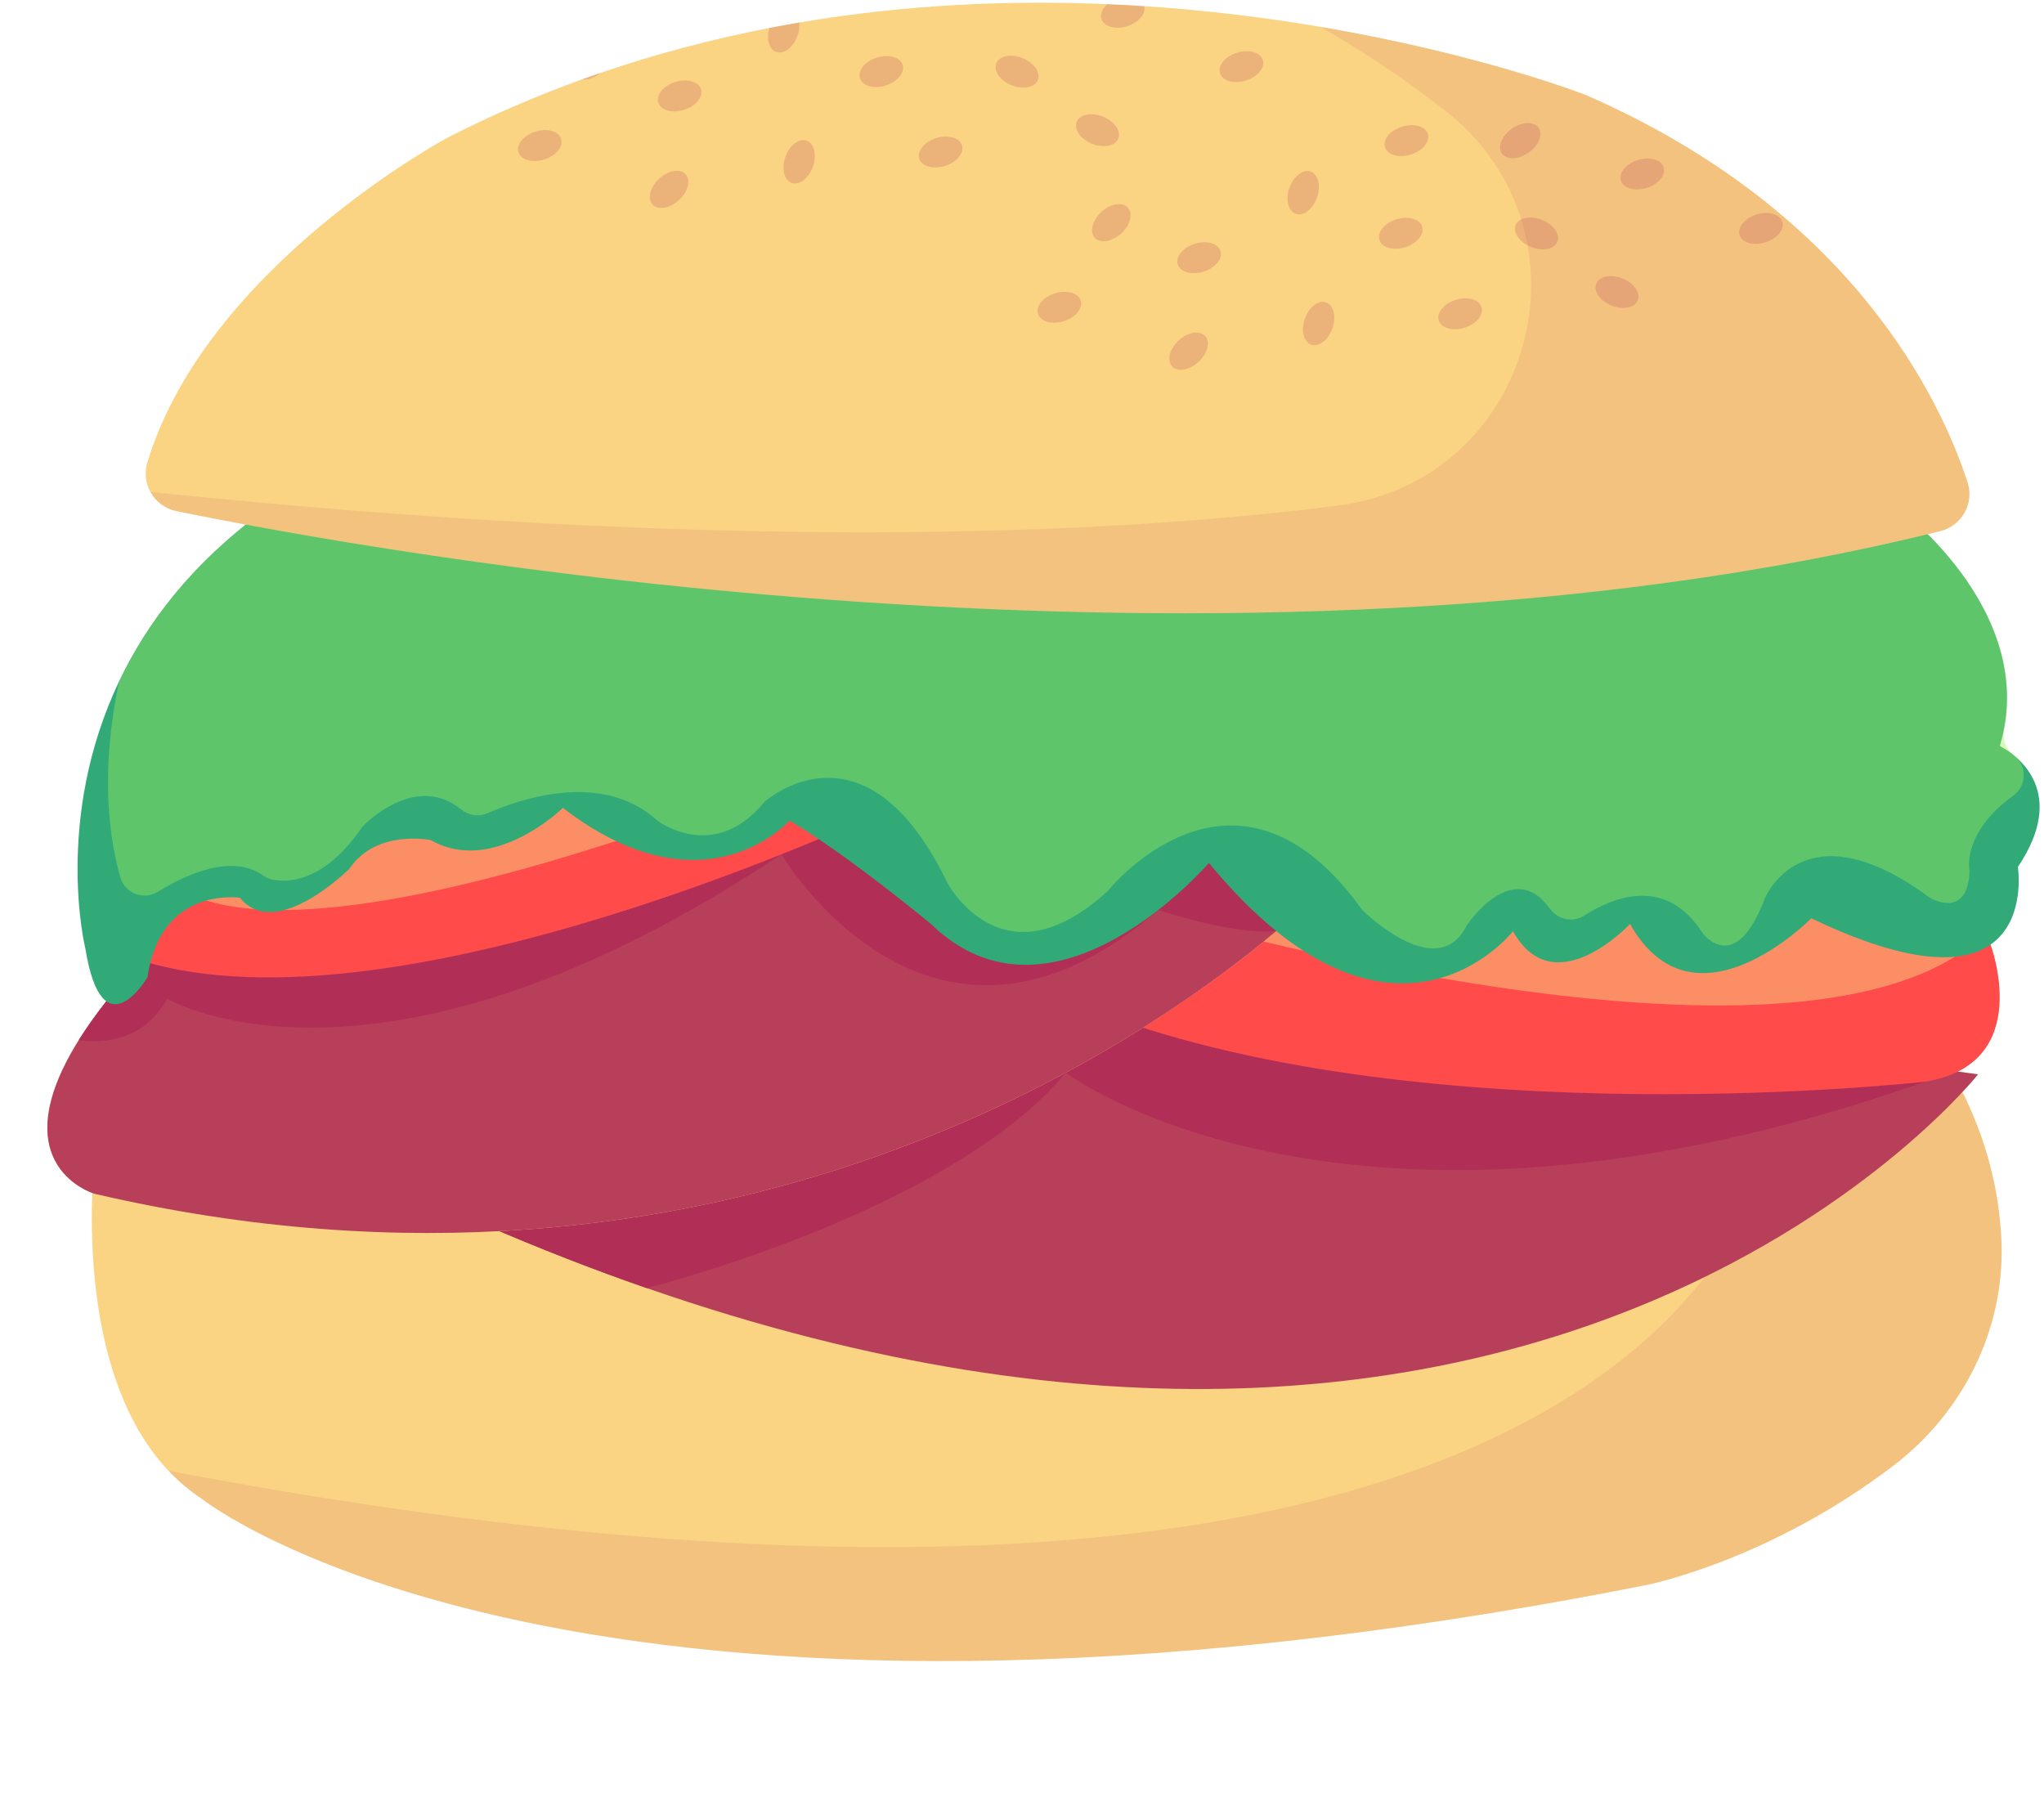 <?xml version="1.0" encoding="UTF-8"?>
<!DOCTYPE svg PUBLIC '-//W3C//DTD SVG 1.0//EN'
          'http://www.w3.org/TR/2001/REC-SVG-20010904/DTD/svg10.dtd'>
<svg height="263.3" preserveAspectRatio="xMidYMid meet" version="1.0" viewBox="47.1 78.1 299.5 263.3" width="299.5" xmlns="http://www.w3.org/2000/svg" xmlns:xlink="http://www.w3.org/1999/xlink" zoomAndPan="magnify"
><g
  ><g id="change1_1"
    ><path d="M324.57,292.84c-18.27,13.96-36.13,17.5-36.13,17.5c-157.12,31.09-211.8-12.63-211.8-12.63 c-1.8-1.19-3.41-2.57-4.85-4.09c-15.01-15.91-10.64-47.49-10.64-47.49l252.98-8.28l20.05-0.66c4.21,8.1,5.85,15.81,6.17,22.48 C340.98,272.62,334.88,284.96,324.57,292.84z" fill="#fad383"
    /></g
    ><g id="change2_4"
    ><path d="M324.57,292.84c-18.27,13.96-36.13,17.5-36.13,17.5c-157.12,31.09-211.8-12.63-211.8-12.63 c-1.8-1.19-3.41-2.57-4.85-4.09c216.91,41.12,233.33-44.28,233.33-44.28l9.02-11.5l20.05-0.66c4.21,8.1,5.85,15.81,6.17,22.48 C340.98,272.62,334.88,284.96,324.57,292.84z" fill="#b12f56" opacity=".1"
    /></g
    ><g id="change1_2"
    ><path d="M336.93,235.53c0,0-61.46,77.75-195.05,31.32c-0.01,0-0.01,0-0.01,0c-7.68-2.67-15.61-5.75-23.77-9.28 l-6.79-3.54l71.02-23.34l64.73-6.24h9.41l69.15,9.52L336.93,235.53z" fill="#fad383"
    /></g
    ><g id="change2_5"
    ><path d="M336.93,235.53c0,0-61.46,77.75-195.05,31.32c-0.01,0-0.01,0-0.01,0c-7.68-2.67-15.61-5.75-23.77-9.28 l-6.79-3.54l71.02-23.34l64.73-6.24h9.41l69.15,9.52L336.93,235.53z" fill="#b12f56" opacity=".9"
    /></g
    ><g id="change2_6"
    ><path d="M329.18,236.6c-84.82,29.9-125.91-1.31-125.91-1.31c-16.86,20.25-60.42,31.31-61.4,31.56 c-0.01,0-0.01,0-0.01,0c-7.68-2.67-15.61-5.75-23.77-9.28l-6.79-3.54l71.02-23.34l64.73-6.24l58.06-5.6l20.5,15.12L329.18,236.6z" fill="#b12f56"
    /></g
    ><g id="change3_1"
    ><path d="M329.18,236.6c0,0-72.32,8.22-121.03-10.13l3.75-15.7l7.15-29.89l111.56,20.33l7.3,13.64v0.01l0.8,1.48 C338.71,216.35,345.5,233.98,329.18,236.6z" fill="#ff4b4a"
    /></g
    ><g id="change1_3"
    ><path d="M337.91,214.86v0.01c-23.91,23.48-107.28,1.27-126.01-4.1l7.15-29.89l111.56,20.33L337.91,214.86z" fill="#fad383" opacity=".5"
    /></g
    ><g id="change1_4"
    ><path d="M239.51,209.66c0,0-1.83,1.87-5.4,4.87c-18.08,15.3-80.66,60.01-173.15,38.5c0,0-13.88-4-2.33-22.5 c2.12-3.38,5.09-7.27,9.15-11.69l96.9-29.9l47.17,3.37L239.51,209.66z" fill="#fad383"
    /></g
    ><g id="change2_7"
    ><path d="M239.51,209.66c0,0-1.83,1.87-5.4,4.87c-18.08,15.3-80.66,60.01-173.15,38.5c0,0-13.88-4-2.33-22.5 c2.12-3.38,5.09-7.27,9.15-11.69l96.9-29.9l47.17,3.37L239.51,209.66z" fill="#b12f56" opacity=".9"
    /></g
    ><g id="change2_8"
    ><path d="M239.51,209.66c0,0-1.83,1.87-5.4,4.87c-6.68,0.57-17.31-3.09-17.31-3.09c-33.4,28.92-55.2-8.16-55.2-8.16 c-59.3,39.48-90.01,21.16-90.01,21.16c-3.45,6.35-9.59,6.55-12.96,6.09c2.12-3.38,5.09-7.27,9.15-11.69l96.9-29.9l47.17,3.37 L239.51,209.66z" fill="#b12f56"
    /></g
    ><g id="change3_2"
    ><path d="M177.44,196.49c0,0-71.58,34.15-109.67,22.36c0,0-8.48-3.26,3.81-12.19c1.48-1.08,3.28-2.25,5.42-3.5 l81.11-17.9l9.05,5.27L177.44,196.49z" fill="#ff4b4a"
    /></g
    ><g id="change1_5"
    ><path d="M167.17,190.52c-75.29,29.78-92.05,20.3-95.59,16.14c1.48-1.08,3.28-2.25,5.42-3.5l81.11-17.9L167.17,190.52z" fill="#fad383" opacity=".5"
    /></g
    ><g id="change4_1"
    ><path d="M342.77,205.14c0,0,3.8,23.84-30.27,7.52c0,0-17.15,17.51-26.56,0.83c0,0-11.08,11.91-17.15,1.07 c0,0-17.63,22.63-44.55-10.01c0,0-22.75,26.45-40.74,8.93c0,0-12.38-10.26-20.72-15.14c0,0-12.44,14.15-33.2-1.86 c0,0-10.17,9.97-19.35,4.73c0,0-7.98-1.67-11.91,4.17c0,0-10.79,10.8-16.06,4.28c0,0-11.6-1.82-13.56,11.66c0,0-6.6,11.22-9.1-4.26 c0,0-4.67-18.87,4.94-39.1c4.03-8.48,10.58-17.2,21.03-24.87l238.73-1.31c0,0,21.86,15.55,15.82,35.65c0,0,3.55,1.62,5.11,5.3 C346.44,195.58,346.47,199.65,342.77,205.14z" fill="#32aa78"
    /></g
    ><g id="change5_1"
    ><path d="M335.69,205.78c-0.3,7.18-5.8,3.88-5.8,3.88c-18.48-13.72-24.16,0-24.16,0c-4.41,11.77-9.18,5.13-9.18,5.13 c-5.33-8.36-13.02-5.27-17.31-2.53c-1.69,1.08-3.87,0.61-5.04-1.02c-5.5-7.65-12.2,2.48-12.2,2.48 c-3.91,7.94-13.42-0.51-15.05-2.04c-0.16-0.15-0.3-0.32-0.43-0.49c-17.6-24.35-35.12-4.87-36.9-2.77 c-0.11,0.13-0.23,0.25-0.35,0.37c-15.35,13.97-23.38-1.38-23.38-1.38c-11.2-23.18-24.54-13.64-26.54-12.01 c-0.16,0.13-0.31,0.29-0.45,0.45c-6.68,7.94-14.03,3.49-15.29,2.63c-0.11-0.07-0.21-0.15-0.31-0.24 c-8.01-7.17-19.87-3.13-24.76-0.98c-1.29,0.57-2.78,0.34-3.87-0.55c-6.05-4.95-12.72,0.83-14.15,2.2 c-0.17,0.17-0.33,0.35-0.47,0.55c-5.73,8.27-11.19,7.96-13.19,7.49c-0.46-0.11-0.88-0.34-1.27-0.61 c-4.58-3.16-11.23-0.12-15.37,2.44c-2.07,1.28-4.81,0.23-5.48-2.11c-2.82-9.95-1.91-20.34-0.28-28.24c0.06-0.31,0.16-0.61,0.3-0.9 c3.91-8.07,10.13-16.34,19.83-23.7c0.64-0.48,1.43-0.74,2.23-0.75l236.23-1.3c0.85,0,1.67,0.28,2.33,0.81 c4.1,3.28,18.52,16.13,15.36,32.38c-0.27,1.41,0.24,2.83,1.36,3.73c0.07,0.05,0.14,0.11,0.21,0.17c1.84,1.54,1.73,4.43-0.22,5.83 C334.42,200.22,335.69,205.78,335.69,205.78z" fill="#a0ef56" opacity=".4"
    /></g
    ><g id="change1_6"
    ><path d="M331.39,155.93c-104.5,25.92-230.64,2.76-258.46-2.94c-1.68-0.35-3.03-1.41-3.79-2.8 c-0.7-1.26-0.91-2.8-0.45-4.31c8.64-28.65,43.93-47.58,43.93-47.58c6.55-3.35,13.15-6.18,19.76-8.57c0.91-0.33,1.81-0.64,2.72-0.95 c8.29-2.85,16.57-5,24.73-6.58c1.47-0.29,2.93-0.55,4.38-0.8c15.83-2.69,31.14-3.29,45.16-2.69c1.81,0.07,3.61,0.17,5.38,0.29 c9.36,0.61,18.07,1.72,25.86,3.04c23.53,3.99,38.77,9.95,38.77,9.95c39.22,17.05,52.15,44.86,56.02,56.8 C336.41,151.88,334.54,155.15,331.39,155.93z" fill="#fad383"
    /></g
    ><g opacity=".2"
    ><g
      ><g id="change2_31"
        ><ellipse cx="145.14" cy="105.86" fill="#b12f56" rx="3.28" ry="2.14" transform="rotate(-42.569 145.128 105.854)"
        /></g
        ><g id="change2_32"
        ><path d="M135.09,88.78c-0.88,0.74-1.91,1.07-2.72,0.95C133.28,89.4,134.19,89.09,135.09,88.78z" fill="#b12f56"
        /></g
        ><g id="change2_27"
        ><ellipse cx="164.2" cy="101.81" fill="#b12f56" rx="3.28" ry="2.14" transform="rotate(-70.646 164.194 101.808)"
        /></g
        ><g id="change2_25"
        ><path d="M164.21,81.4c0.06,0.6-0.01,1.26-0.25,1.94c-0.61,1.7-1.99,2.76-3.11,2.37c-1.06-0.36-1.49-1.89-1.02-3.51 C161.29,81.92,162.75,81.65,164.21,81.4z" fill="#b12f56"
        /></g
        ><g id="change2_3"
        ><ellipse cx="146.68" cy="92.16" fill="#b12f56" rx="3.28" ry="2.14" transform="rotate(-17.215 146.668 92.146)"
        /></g
        ><g id="change2_23"
        ><ellipse cx="184.92" cy="100.38" fill="#b12f56" rx="3.28" ry="2.14" transform="rotate(-17.215 184.903 100.364)"
        /></g
        ><g id="change2_26"
        ><path d="M212.24,81.94c-1.73,0.54-3.41,0.05-3.76-1.08c-0.21-0.71,0.16-1.52,0.89-2.14 c1.81,0.07,3.61,0.17,5.38,0.29C215.04,80.12,213.93,81.42,212.24,81.94z" fill="#b12f56"
        /></g
        ><g id="change2_18"
        ><ellipse cx="126.19" cy="99.43" fill="#b12f56" rx="3.28" ry="2.14" transform="rotate(-17.215 126.182 99.412)"
        /></g
        ><g id="change2_12"
        ><ellipse cx="176.23" cy="88.59" fill="#b12f56" rx="3.28" ry="2.14" transform="rotate(-17.215 176.207 88.572)"
        /></g
        ><g id="change2_16"
        ><ellipse cx="229" cy="87.87" fill="#b12f56" rx="3.28" ry="2.14" transform="rotate(-17.215 228.973 87.856)"
        /></g
        ><g id="change2_2"
        ><ellipse cx="207.91" cy="97.16" fill="#b12f56" rx="2.14" ry="3.28" transform="rotate(-68.178 207.924 97.168)"
        /></g
        ><g id="change2_14"
        ><ellipse cx="196.12" cy="88.59" fill="#b12f56" rx="2.14" ry="3.28" transform="rotate(-68.178 196.13 88.59)"
        /></g
        ><g id="change2_10"
        ><ellipse cx="221.26" cy="129.57" fill="#b12f56" rx="3.28" ry="2.14" transform="rotate(-42.569 221.244 129.56)"
        /></g
        ><g id="change2_17"
        ><ellipse cx="209.94" cy="110.74" fill="#b12f56" rx="3.28" ry="2.14" transform="rotate(-42.569 209.928 110.739)"
        /></g
        ><g id="change2_29"
        ><ellipse cx="240.32" cy="125.51" fill="#b12f56" rx="3.28" ry="2.14" transform="rotate(-70.646 240.314 125.513)"
        /></g
        ><g id="change2_20"
        ><ellipse cx="269.86" cy="98.71" fill="#b12f56" rx="3.28" ry="2.14" transform="rotate(-34.982 269.855 98.715)"
        /></g
        ><g id="change2_21"
        ><ellipse cx="238.05" cy="106.34" fill="#b12f56" rx="3.28" ry="2.14" transform="rotate(-70.646 238.05 106.334)"
        /></g
        ><g id="change2_30"
        ><ellipse cx="222.8" cy="115.87" fill="#b12f56" rx="3.28" ry="2.14" transform="rotate(-17.215 222.78 115.847)"
        /></g
        ><g id="change2_19"
        ><ellipse cx="261.04" cy="124.09" fill="#b12f56" rx="3.28" ry="2.14" transform="rotate(-17.215 261.014 124.065)"
        /></g
        ><g id="change2_13"
        ><ellipse cx="287.73" cy="103.6" fill="#b12f56" rx="3.28" ry="2.14" transform="rotate(-17.215 287.695 103.577)"
        /></g
        ><g id="change2_22"
        ><ellipse cx="202.32" cy="123.13" fill="#b12f56" rx="3.28" ry="2.14" transform="rotate(-17.215 202.293 123.113)"
        /></g
        ><g id="change2_28"
        ><ellipse cx="252.35" cy="112.29" fill="#b12f56" rx="3.28" ry="2.14" transform="rotate(-17.215 252.32 112.273)"
        /></g
        ><g id="change2_24"
        ><ellipse cx="305.12" cy="111.58" fill="#b12f56" rx="3.28" ry="2.14" transform="rotate(-17.215 305.085 111.557)"
        /></g
        ><g id="change2_1"
        ><ellipse cx="253.18" cy="98.71" fill="#b12f56" rx="3.28" ry="2.14" transform="rotate(-17.215 253.153 98.695)"
        /></g
        ><g id="change2_11"
        ><ellipse cx="284.03" cy="120.87" fill="#b12f56" rx="2.14" ry="3.28" transform="rotate(-68.178 284.047 120.875)"
        /></g
        ><g id="change2_15"
        ><ellipse cx="272.24" cy="112.29" fill="#b12f56" rx="2.14" ry="3.28" transform="rotate(-68.178 272.254 112.298)"
        /></g
      ></g
    ></g
    ><g id="change2_9"
    ><path d="M331.39,155.93c-104.5,25.92-230.64,2.76-258.46-2.94c-1.68-0.35-3.03-1.41-3.79-2.8 c83.52,8.65,139.1,6.44,173.97,2c28.63-3.65,38.51-39.94,15.84-57.81c-6.35-5-12.7-9.1-18.34-12.34 c23.53,3.99,38.77,9.95,38.77,9.95c39.22,17.05,52.15,44.86,56.02,56.8C336.41,151.88,334.54,155.15,331.39,155.93z" fill="#b12f56" opacity=".1"
    /></g
  ></g
></svg
>
